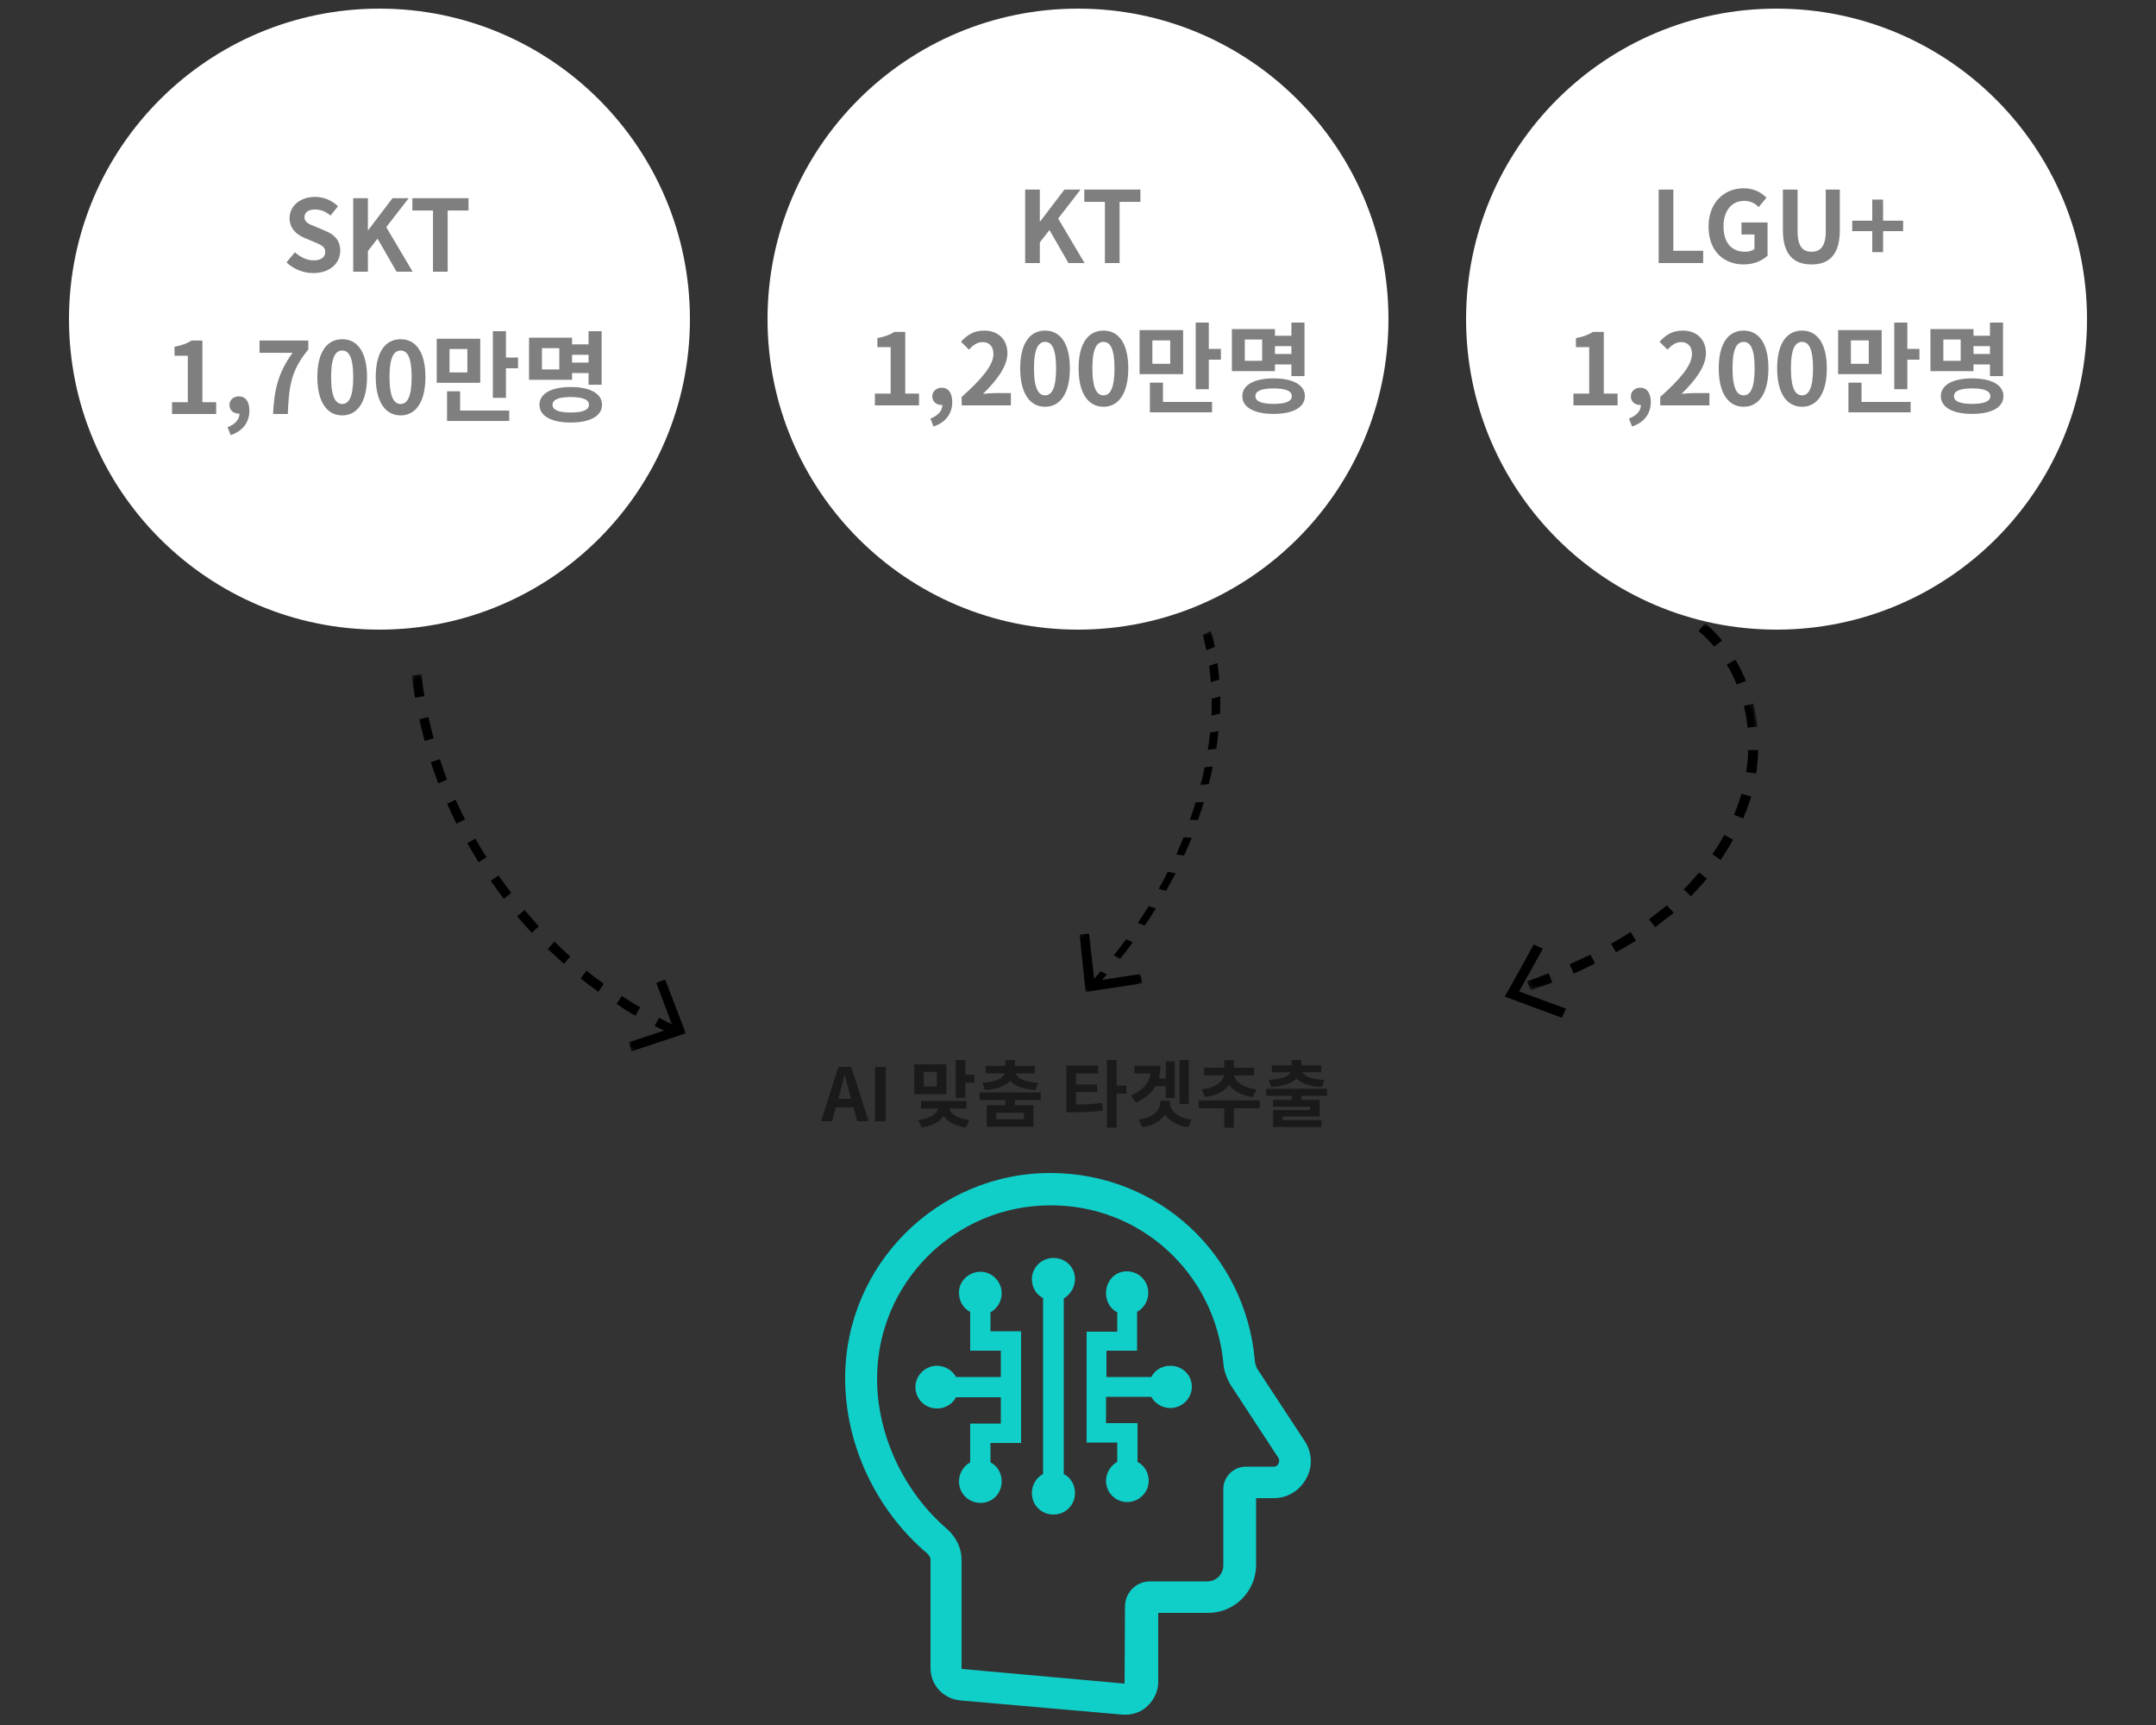 <svg width="500" height="400" viewBox="0 0 500 400" fill="none" xmlns="http://www.w3.org/2000/svg">
<rect x="0" y="0" width="500" height="400" fill="#333333" stroke="none"/>
<g clip-path="url(#clip0_11_59)">
<path d="M88 146C127.765 146 160 113.765 160 74C160 34.236 127.765 2 88 2C48.236 2 16 34.236 16 74C16 113.765 48.236 146 88 146Z" fill="white"/>
<path d="M77.3 48.5C78.1 48.4 78.9 48.3 79.5 48.3L79.7 49.8C78.7 50 76.9 50.1 75.2 50.2C73.4 50.3 71.8 50.4 70.2 50.4L69.9 48.8H72.2L71.6 41.3L73.5 41.1L73.9 48.8L75.1 48.7H75.7L76.2 41.1L78.1 41.3L77.3 48.5ZM70.3 39.9V38.3H79V39.9H70.3ZM84.2 54.9V45.2H82.2V54H80.4V36.4H82.2V43.6H84.2V36H86V54.9H84.2ZM98.7 47.1C96.9 46.3 95.1 44.6 94.3 42.7C93.7 44.7 91.7 46.8 89.8 47.8L88.6 46.3C91.2 45.2 93.3 42.6 93.3 39.6V37.1H95.2V39.5C95.2 42.6 97.5 44.9 99.7 45.7L98.7 47.1ZM92.1 54.4V48.5H94V52.8H104.7V54.4H92.1ZM99.1 42.7H102.4V40.3H99.1V38.7H102.4V36H104.3V49.7H102.4V44.3H99.1V42.7Z" fill="#888888"/>
<path d="M48.9 71.1C47.2 70.3 45.4 68.8 44.6 66.9C44 68.9 42.1 70.7 40.1 71.6L38.9 70.1C41.6 69 43.6 66.7 43.6 63.7V61.9H45.5V63.6C45.5 66.6 47.8 68.8 50 69.5L48.9 71.1ZM47.7 79.9C43.7 79.9 41.3 78.5 41.3 76.2C41.3 73.9 43.7 72.5 47.7 72.5C51.7 72.5 54.1 73.9 54.1 76.2C54.1 78.5 51.7 79.9 47.7 79.9ZM43.4 76.2C43.4 77.5 45.1 78.3 47.8 78.3C50.5 78.3 52.2 77.5 52.2 76.2C52.2 74.9 50.5 74.1 47.8 74.1C45 74.1 43.4 74.9 43.4 76.2ZM53.9 67.6V72.6H52V61H53.9V66H56.7V67.6H53.9ZM59.9 79.7V73.7H65.4V71.8H58V70.2H75V71.8H67.4V73.7H73V79.7H59.9ZM59.6 63.4V61.9H73.2V63.4H59.6ZM59.6 68.7V67.1H62.5L62 64.4L63.9 64.1L64.3 67.2H68.6L69 64.1L70.9 64.4L70.3 67.2H73.2V68.8H59.6V68.7ZM71.1 75.2H61.8V78.2H71.1V75.2ZM91.2 73.2L91.4 74.7C89.8 75 87.4 75.3 85 75.3H83V63.4H90.3V65H84.9V73.8C87.2 73.7 89.6 73.5 91.2 73.2ZM88.4 69.7V68.1H92.6V61.4H94.4V79H92.6V69.8H88.4V69.7ZM96.4 79.9V61H98.2V79.9H96.4ZM106.5 62.5C109.8 62.5 111.3 65.4 111.3 69.2C111.3 72.9 109.8 75.9 106.5 75.9C103.2 75.9 101.6 73 101.6 69.2C101.7 65.4 103.2 62.5 106.5 62.5ZM106.5 64.1C104.6 64.1 103.6 66.2 103.6 69.1C103.6 72 104.6 74.1 106.5 74.1C108.4 74.1 109.4 72 109.4 69.1C109.5 66.2 108.5 64.1 106.5 64.1ZM114.7 79.9V61H116.6V79.9H114.7ZM122.7 73.9C125.6 73.9 128.7 73.7 130.6 73.3L130.9 74.9C128.9 75.3 125.8 75.5 122.3 75.5H120.4V62.8H129.4V64.3H122.3V68H128.6V69.5H122.3V73.9H122.7ZM133.3 79.9V69.7H129.6V68.1H133.3V61H135.2V79.9H133.3Z" fill="#888888"/>
<path d="M51 101.4L54.3 97.9C56.4 95.8 57.8 94.1 57.8 92.1C57.8 90.2 56.9 89.3 54.9 89.3C53.7 89.3 52.5 89.9 51.7 90.4L51.2 89C52.1 88.4 53.6 87.7 55.2 87.7C58.2 87.7 59.8 89.3 59.8 91.9C59.8 94.4 58.1 96.3 55.8 98.7L53.6 100.9H60.1V102.5H51V101.4ZM62.6 95.8V94.7C62.6 89.6 65.1 87.8 68 87.8C70.9 87.8 73.3 89.6 73.3 94.6V95.9C73.3 100.9 71 102.9 68 102.9C65 102.8 62.6 100.7 62.6 95.8ZM71.3 96V94.5C71.3 90.9 70.2 89.2 68 89.2C65.8 89.2 64.6 90.8 64.6 94.3V95.8C64.6 99.4 65.7 101.1 68 101.1C70.2 101.2 71.3 99.7 71.3 96ZM76.3 95.8V94.7C76.3 89.6 78.8 87.8 81.7 87.8C84.6 87.8 87 89.6 87 94.6V95.9C87 100.9 84.7 102.9 81.7 102.9C78.6 102.8 76.3 100.7 76.3 95.8ZM85 96V94.5C85 90.9 83.9 89.2 81.7 89.2C79.5 89.2 78.3 90.8 78.3 94.3V95.8C78.3 99.4 79.4 101.1 81.7 101.1C83.8 101.2 85 99.7 85 96ZM90 96.4V87.6H98.9V96.4H90ZM97 89.2H91.9V94.9H97V89.2ZM92 104.3V98.4H93.9V102.7H104.6V104.3H92ZM103.9 93.3V99.8H102V86H103.9V91.7H106.7V93.3H103.9ZM109 101.1L107.7 99.7C111.6 97.4 113.7 93.8 114.1 90H108.6V88.4H116C115.9 93.9 113.6 98 109 101.1ZM122.1 104.9V94.9H119.9V104H118.1V86.5H119.9V93.3H122.1V86H123.9V104.9H122.1Z" fill="#888888"/>
<path d="M250 146C289.765 146 322 113.765 322 74C322 34.236 289.765 2 250 2C210.235 2 178 34.236 178 74C178 113.765 210.235 146 250 146Z" fill="white"/>
<path d="M217.7 48.5C218.5 48.4 219.3 48.3 219.9 48.3L220.1 49.8C219.1 50 217.3 50.1 215.6 50.2C213.8 50.3 212.2 50.4 210.6 50.4L210.3 48.8H212.6L212 41.2L213.9 41L214.3 48.7L215.5 48.6H216.1L216.6 41L218.5 41.2L217.7 48.5ZM210.8 39.9V38.3H219.4V39.9H210.8ZM224.7 54.9V45.2H222.7V54H220.9V36.4H222.7V43.6H224.7V36H226.5V54.9H224.7ZM239.2 47.1C237.4 46.3 235.6 44.6 234.8 42.7C234.2 44.7 232.2 46.8 230.3 47.8L229.1 46.3C231.7 45.2 233.8 42.6 233.8 39.6V37.1H235.7V39.5C235.7 42.6 238 44.9 240.2 45.7L239.2 47.1ZM232.6 54.4V48.5H234.5V52.8H245.2V54.4H232.6ZM239.6 42.7H242.9V40.3H239.6V38.7H242.9V36H244.8V49.7H242.9V44.3H239.6V42.7ZM263.3 46.1C261.6 45.3 259.8 43.8 259 41.9C258.4 43.9 256.5 45.7 254.5 46.6L253.3 45.1C256 44 258 41.7 258 38.7V36.9H259.9V38.6C259.9 41.6 262.2 43.8 264.4 44.5L263.3 46.1ZM262.1 54.9C258.1 54.9 255.7 53.5 255.7 51.2C255.7 48.9 258.1 47.5 262.1 47.5C266.1 47.5 268.5 48.9 268.5 51.2C268.5 53.5 266.1 54.9 262.1 54.9ZM257.7 51.2C257.7 52.5 259.4 53.3 262.1 53.3C264.8 53.3 266.5 52.5 266.5 51.2C266.5 49.9 264.8 49.1 262.1 49.1C259.4 49.1 257.7 49.9 257.7 51.2ZM268.2 42.6V47.6H266.3V36H268.2V41H271V42.6H268.2ZM274.3 54.7V48.7H279.8V46.8H272.3V45.2H289.3V46.8H281.7V48.7H287.3V54.7H274.3ZM274 38.4V36.9H287.6V38.4H274ZM274 43.7V42.1H276.9L276.4 39.3L278.3 39L278.7 42.1H283L283.4 39L285.3 39.3L284.7 42.1H287.6V43.7H274ZM285.5 50.2H276.2V53.2H285.5V50.2Z" fill="#888888"/>
<path d="M197.5 62.5C200.8 62.5 202.3 65.4 202.3 69.2C202.3 72.9 200.8 75.9 197.5 75.9C194.2 75.9 192.6 73 192.6 69.2C192.6 65.4 194.1 62.5 197.5 62.5ZM197.5 64.1C195.6 64.1 194.6 66.2 194.6 69.1C194.6 72 195.6 74.1 197.5 74.1C199.4 74.1 200.4 72 200.4 69.1C200.4 66.2 199.4 64.1 197.5 64.1ZM205.6 79.9V61H207.5V79.9H205.6ZM211.6 75.1V62.9H220.7V75.1H211.6ZM218.8 64.5H213.5V73.5H218.8V64.5ZM224.2 79.9V61H226.1V79.9H224.2ZM239.8 75.4C238 74.3 235.8 72 235.2 69.9C234.7 72.1 232.7 74.5 230.5 75.9L229.3 74.5C232.2 72.8 234.2 69.7 234.2 66V64.5H229.9V62.9H240.4V64.5H236.2V66C236.2 69.7 238.3 72.5 241 74L239.8 75.4ZM244.9 61V79.9H243V61H244.9ZM262.5 73.2L262.7 74.7C261.1 75 258.7 75.3 256.3 75.3H254.3V63.4H261.6V65H256.2V73.8C258.6 73.7 260.9 73.5 262.5 73.2ZM259.8 69.7V68.1H264V61.4H265.8V79H264V69.8H259.8V69.7ZM267.8 79.9V61H269.6V79.9H267.8ZM277.9 62.5C281.2 62.5 282.7 65.4 282.7 69.2C282.7 72.9 281.2 75.9 277.9 75.9C274.6 75.9 273 72.9 273 69.1C273 65.4 274.5 62.5 277.9 62.5ZM277.9 64.1C276 64.1 275 66.2 275 69.1C275 72 276 74.1 277.9 74.1C279.8 74.1 280.8 72 280.8 69.1C280.8 66.2 279.8 64.1 277.9 64.1ZM286 79.9V61H287.9V79.9H286ZM294 73.9C296.9 73.9 300 73.7 301.9 73.3L302.2 74.9C300.2 75.3 297.1 75.5 293.6 75.5H291.7V62.8H300.7V64.3H293.6V68H299.9V69.5H293.6V73.9H294ZM304.6 79.9V69.7H300.9V68.1H304.6V61H306.5V79.9H304.6Z" fill="#888888"/>
<path d="M225.7 99.7H218.7V98.4L226 87.7H227.4V98.1H229.8V99.6H227.4V102.7H225.6V99.7H225.7ZM225.7 98.2V90.9L220.7 98.2H225.7ZM231.8 95.8V94.7C231.8 89.6 234.3 87.8 237.2 87.8C240.1 87.8 242.5 89.6 242.5 94.6V95.9C242.5 100.9 240.2 102.9 237.2 102.9C234.1 102.8 231.8 100.7 231.8 95.8ZM240.5 96V94.5C240.5 90.9 239.4 89.2 237.2 89.2C235 89.2 233.8 90.8 233.8 94.3V95.8C233.8 99.4 234.9 101.1 237.2 101.1C239.4 101.2 240.5 99.7 240.5 96ZM245.5 96.4V87.6H254.4V96.4H245.5ZM252.5 89.2H247.4V94.9H252.5V89.2ZM247.5 104.3V98.4H249.4V102.7H260.1V104.3H247.5ZM259.4 93.3V99.8H257.5V86H259.4V91.7H262.2V93.3H259.4ZM264.5 101.1L263.2 99.7C267.1 97.4 269.2 93.8 269.6 90H264.1V88.4H271.5C271.4 93.9 269.1 98 264.5 101.1ZM277.6 104.9V94.9H275.4V104H273.6V86.5H275.4V93.3H277.6V86H279.4V104.9H277.6Z" fill="#888888"/>
<path d="M412 146C451.765 146 484 113.765 484 74C484 34.236 451.765 2 412 2C372.235 2 340 34.236 340 74C340 113.765 372.235 146 412 146Z" fill="white"/>
<path d="M394.1 37.3C393.9 42.4 390.4 45.5 385.6 46.8L384.6 45.2C388.1 44.5 391.5 42.1 392 38.8H385.5V37.2H394.1V37.3ZM399.4 48.1V55H397.5V49.7H386.7V48.1H399.4ZM399.4 42.3V47.2H397.5V36H399.4V40.7H402.2V42.3H399.4ZM411.1 50.9V47.4H403.5V45.8H420.5V47.4H413V50.9H411.1ZM405.6 43.9V36.6H407.5V38.8H416.5V36.6H418.4V43.9H405.6ZM405.6 54.4V49.2H407.5V52.8H418.5V54.4H405.6ZM416.5 40.4H407.5V42.4H416.5V40.4ZM427.2 37.4C430.6 37.4 432.1 40.3 432.1 44.1C432.1 47.8 430.6 50.8 427.2 50.8C423.9 50.8 422.4 47.9 422.4 44.1C422.4 40.3 423.9 37.4 427.2 37.4ZM427.2 39C425.3 39 424.3 41.1 424.3 44.1C424.3 47 425.3 49.1 427.2 49.1C429.1 49.1 430.2 47 430.2 44.1C430.2 41.1 429.2 39 427.2 39ZM439.8 42.3H436.8V46.6H439.8V48.2H436.8V54.9H434.9V36H436.8V40.6H439.8V42.3Z" fill="#888888"/>
<path d="M359.5 62.5C362.8 62.5 364.3 65.4 364.3 69.2C364.3 72.9 362.8 75.9 359.5 75.9C356.2 75.9 354.6 73 354.6 69.2C354.6 65.4 356.1 62.5 359.5 62.5ZM359.5 64.1C357.6 64.1 356.6 66.2 356.6 69.1C356.6 72 357.6 74.1 359.5 74.1C361.4 74.1 362.4 72 362.4 69.1C362.4 66.2 361.4 64.1 359.5 64.1ZM367.6 79.9V61H369.5V79.9H367.6ZM373.6 75.1V62.9H382.7V75.1H373.6ZM380.8 64.5H375.5V73.5H380.8V64.5ZM386.2 79.9V61H388.1V79.9H386.2ZM401.8 75.4C400 74.3 397.8 72 397.2 69.9C396.7 72.1 394.7 74.5 392.5 75.9L391.3 74.5C394.2 72.8 396.2 69.7 396.2 66V64.5H391.9V62.9H402.4V64.5H398.2V66C398.2 69.7 400.3 72.5 403 74L401.8 75.4ZM406.9 61V79.9H405V61H406.9ZM424.5 73.2L424.7 74.7C423.1 75 420.7 75.3 418.3 75.3H416.3V63.4H423.6V65H418.2V73.8C420.6 73.7 422.9 73.5 424.5 73.2ZM421.8 69.7V68.1H426V61.4H427.8V79H426V69.8H421.8V69.7ZM429.8 79.9V61H431.6V79.9H429.8ZM439.9 62.5C443.2 62.5 444.7 65.4 444.7 69.2C444.7 72.9 443.2 75.9 439.9 75.9C436.6 75.9 435 72.9 435 69.1C435 65.4 436.5 62.5 439.9 62.5ZM439.9 64.1C438 64.1 437 66.2 437 69.1C437 72 438 74.1 439.9 74.1C441.8 74.1 442.8 72 442.8 69.1C442.8 66.2 441.8 64.1 439.9 64.1ZM448 79.9V61H449.9V79.9H448ZM456 73.9C458.9 73.9 462 73.7 463.9 73.3L464.2 74.9C462.2 75.3 459.1 75.5 455.6 75.5H453.7V62.8H462.7V64.3H455.6V68H461.9V69.5H455.6V73.9H456ZM466.6 79.9V69.7H462.9V68.1H466.6V61H468.5V79.9H466.6Z" fill="#888888"/>
<path d="M387.7 99.7H380.7V98.4L388 87.7H389.4V98.1H391.8V99.6H389.4V102.7H387.6V99.7H387.7ZM387.7 98.2V90.9L382.7 98.2H387.7ZM393.8 95.8V94.7C393.8 89.6 396.3 87.8 399.2 87.8C402.1 87.8 404.5 89.6 404.5 94.6V95.9C404.5 100.9 402.2 102.9 399.2 102.9C396.1 102.8 393.8 100.7 393.8 95.8ZM402.5 96V94.5C402.5 90.9 401.4 89.2 399.2 89.2C397 89.2 395.8 90.8 395.8 94.3V95.8C395.8 99.4 396.9 101.1 399.2 101.1C401.4 101.2 402.5 99.7 402.5 96ZM407.5 96.4V87.6H416.4V96.4H407.5ZM414.5 89.2H409.4V94.9H414.5V89.2ZM409.5 104.3V98.4H411.4V102.7H422.1V104.3H409.5ZM421.4 93.3V99.8H419.5V86H421.4V91.7H424.2V93.3H421.4ZM426.5 101.1L425.2 99.7C429.1 97.4 431.2 93.8 431.6 90H426.1V88.4H433.5C433.4 93.9 431.1 98 426.5 101.1ZM439.6 104.9V94.9H437.4V104H435.6V86.5H437.4V93.3H439.6V86H441.4V104.9H439.6Z" fill="#888888"/>
<path d="M243.6 272C268.5 272 288.8 290.7 291 315.4C291 316.2 291.3 316.7 291.5 317.3L302.6 334.2C304.3 336.8 304.5 340.2 302.9 342.9C301.4 345.7 298.5 347.4 295.4 347.4H291.3V362.9C291.3 369 286.3 374 280.2 374H268.6V390C268.6 392.1 267.7 394.1 266.1 395.6C264.8 396.9 262.9 397.6 261.1 397.6H260.4L222.7 394.3C218.7 393.9 215.8 390.7 215.8 386.8V361.7C215.8 361 215.3 360.5 215 360.2C203 350 196 334.8 196 319.6C196 293.3 217.4 272 243.6 272ZM243.6 279.5C221.4 279.5 203.4 297.5 203.4 319.7C203.4 332.7 209.6 346 219.7 354.6C221.8 356.5 223 359.1 223 361.7V387L260.8 390.4L260.9 372.5C260.9 369.3 263.5 366.7 266.7 366.7H280C282.1 366.7 283.7 365 283.7 363V345.3C283.7 342.4 286.1 340.1 288.9 340.1H295.4C296.1 340.1 296.3 339.7 296.5 339.4C296.6 339.1 296.8 338.6 296.5 338.1L285.3 321C284.4 319.4 283.8 317.7 283.7 316C281.7 295.2 264.5 279.4 243.6 279.5ZM244.3 291.7C247.1 291.7 249.3 293.8 249.3 296.6C249.3 298.5 248.2 300.2 246.7 301.1V341.8C248.3 342.6 249.3 344.3 249.3 346.2C249.3 349 247.1 351.2 244.3 351.2C241.5 351.2 239.3 349 239.3 346.2C239.3 344.3 240.4 342.6 241.9 341.8V301C240.3 300.2 239.3 298.5 239.3 296.6C239.3 294 241.5 291.7 244.3 291.7ZM227.4 294.9C230 294.9 232.3 297.1 232.3 299.9C232.3 301.8 231.2 303.5 229.7 304.3V308.7H236.8V334.6H229.7V339.1C231.3 339.9 232.3 341.6 232.3 343.5C232.3 346.3 230.2 348.5 227.4 348.5C224.6 348.5 222.4 346.3 222.4 343.5C222.4 341.6 223.5 339.9 225 339.1V330.1H232.1V324H221.7C220.9 325.6 219.2 326.6 217.3 326.6C214.5 326.6 212.3 324.4 212.3 321.6C212.3 319 214.5 316.7 217.3 316.7C219.2 316.7 220.9 317.8 221.7 319.3H232.1V313.2H225V304.2C223.4 303.4 222.4 301.7 222.4 299.8C222.3 297.1 224.7 294.9 227.4 294.9ZM261.3 294.8C264.1 294.8 266.3 297 266.3 299.8C266.3 301.7 265.2 303.4 263.7 304.2V313.2H256.6V319.3H267C267.8 317.7 269.5 316.7 271.4 316.7C274.2 316.7 276.4 318.8 276.4 321.6C276.4 324.2 274.2 326.5 271.4 326.5C269.5 326.5 267.8 325.4 267 323.9H256.5V330H263.8V339C265.4 339.8 266.4 341.5 266.4 343.4C266.4 346 264.2 348.3 261.4 348.3C258.8 348.3 256.5 346.2 256.5 343.4C256.5 341.5 257.6 339.8 259.1 339V334.5H252V308.8H259.1V304.3C257.5 303.5 256.5 301.8 256.5 299.9C256.5 297 258.6 294.8 261.3 294.8Z" fill="#10CFC9"/>
<mask id="mask0_11_59" style="mask-type:luminance" maskUnits="userSpaceOnUse" x="85" y="156" width="83" height="85">
<path fill-rule="evenodd" clip-rule="evenodd" d="M157.007 240.321L85.114 230.217L95.538 156.046L167.431 166.15L157.007 240.321Z" fill="white"/>
</mask>
<g mask="url(#mask0_11_59)">
<path fill-rule="evenodd" clip-rule="evenodd" d="M152.868 236.003C154.27 236.806 155.785 237.524 157.314 238.142L156.427 240.139C154.912 239.421 153.299 238.689 151.798 237.872L152.868 236.003ZM144.188 230.946C145.576 231.848 146.964 232.75 148.464 233.566L147.38 235.535C145.879 234.718 144.491 233.816 143.018 232.801L144.188 230.946ZM136.028 225.053C137.289 226.139 138.664 227.14 140.038 228.141L138.769 229.982C137.395 228.981 136.021 227.98 134.661 226.88L136.028 225.053ZM128.588 218.352C129.836 219.537 130.984 220.708 132.245 221.794L130.792 223.509C129.545 222.324 128.284 221.238 127.037 220.053L128.588 218.352ZM121.642 211.014C122.776 212.284 123.812 213.54 124.946 214.811L123.323 216.299L119.92 212.489L121.642 211.014ZM115.599 202.995C116.522 204.336 117.543 205.692 118.564 207.047L116.856 208.423C115.835 207.067 114.814 205.712 113.806 204.258L115.599 202.995ZM110.234 194.465C111.044 195.892 111.938 197.431 112.86 198.773L110.982 199.922C110.074 198.482 109.179 196.942 108.37 195.516L110.234 194.465ZM105.646 185.439C106.342 186.95 107.039 188.462 107.834 189.988L105.871 191.024C105.075 189.499 104.393 187.888 103.696 186.377L105.646 185.439ZM102.018 176.042C102.503 177.625 103.086 179.222 103.67 180.819L101.635 181.644C101.052 180.047 100.468 178.45 99.899 176.754L102.018 176.042ZM99.352 166.276C99.723 167.944 100.108 169.513 100.579 171.195L98.473 171.808C98.003 170.126 97.631 168.458 97.26 166.79L99.352 166.276ZM97.717 156.352C97.89 157.992 98.163 159.646 98.421 161.399L96.244 161.8C95.972 160.146 95.713 158.393 95.554 156.654L97.717 156.352Z" fill="black"/>
</g>
<mask id="mask1_11_59" style="mask-type:luminance" maskUnits="userSpaceOnUse" x="145" y="226" width="16" height="20">
<path fill-rule="evenodd" clip-rule="evenodd" d="M158.232 245.443L145.557 243.661L148.02 226.133L160.695 227.915L158.232 245.443Z" fill="white"/>
</mask>
<g mask="url(#mask1_11_59)">
<path fill-rule="evenodd" clip-rule="evenodd" d="M154.245 227.109L152.21 227.934L156.108 238.277L145.835 241.681L146.448 243.786L159.053 239.6L154.245 227.109Z" fill="black"/>
</g>
<mask id="mask2_11_59" style="mask-type:luminance" maskUnits="userSpaceOnUse" x="222" y="145" width="90" height="85">
<path fill-rule="evenodd" clip-rule="evenodd" d="M253 230L311.077 189.334L280.677 145.917L222.599 186.583L253 230Z" fill="white"/>
</mask>
<g mask="url(#mask2_11_59)">
<path fill-rule="evenodd" clip-rule="evenodd" d="M255.258 225.223C254.302 226.411 253.225 227.597 252.107 228.725L253.439 229.606C254.516 228.42 255.673 227.178 256.71 225.934L255.258 225.223ZM261.155 217.811C260.24 219.056 259.324 220.302 258.287 221.546L259.78 222.316C260.816 221.072 261.812 219.77 262.687 218.466L261.155 217.811ZM266.367 210.101C265.613 211.407 264.738 212.711 263.862 214.015L265.474 214.614C266.349 213.31 267.225 212.006 268.059 210.644L266.367 210.101ZM270.814 202.15C270.1 203.513 269.466 204.821 268.711 206.127L270.443 206.556C271.157 205.192 271.911 203.887 272.625 202.523L270.814 202.15ZM274.497 194.129C273.903 195.494 273.39 196.804 272.796 198.17L274.606 198.371L276.387 194.274L274.497 194.129ZM277.295 186.036C276.902 187.348 276.429 188.715 275.956 190.083L277.805 190.17C278.278 188.803 278.751 187.435 279.184 186.009L277.295 186.036ZM279.369 177.932C279.097 179.245 278.785 180.673 278.392 181.985L280.32 181.844C280.673 180.474 280.984 179.047 281.257 177.733L279.369 177.932ZM280.64 169.872C280.488 171.187 280.337 172.503 280.105 173.875L282.073 173.62C282.304 172.248 282.415 170.875 282.567 169.559L280.64 169.872ZM280.988 162.026C281.037 163.287 281.006 164.605 280.975 165.923L282.941 165.496C282.972 164.178 283.003 162.861 282.994 161.485L280.988 162.026ZM280.413 154.394C280.583 155.658 280.712 156.863 280.801 158.183L282.766 157.584C282.677 156.265 282.507 155.001 282.338 153.738L280.413 154.394ZM278.917 147.149C279.246 148.301 279.496 149.508 279.786 150.774L281.75 150.003C281.5 148.796 281.21 147.53 280.84 146.321L278.917 147.149Z" fill="black"/>
</g>
<mask id="mask3_11_59" style="mask-type:luminance" maskUnits="userSpaceOnUse" x="245" y="213" width="21" height="22">
<path fill-rule="evenodd" clip-rule="evenodd" d="M255.152 234.841L265.637 227.499L255.485 213L245.057 220.424L255.152 234.841Z" fill="white"/>
</mask>
<g mask="url(#mask3_11_59)">
<path fill-rule="evenodd" clip-rule="evenodd" d="M250.382 216.695L252.569 216.507L253.791 227.492L264.49 225.861L264.9 228.015L251.768 230.008L250.382 216.695Z" fill="black"/>
</g>
<mask id="mask4_11_59" style="mask-type:luminance" maskUnits="userSpaceOnUse" x="339" y="143" width="79" height="87">
<path fill-rule="evenodd" clip-rule="evenodd" d="M339 156.452L402.286 143L417.859 216.263L354.573 229.715L339 156.452Z" fill="white"/>
</mask>
<g mask="url(#mask4_11_59)">
<path fill-rule="evenodd" clip-rule="evenodd" d="M397.526 149.941C396.431 148.641 395.239 147.361 393.893 146.318L395.46 144.553C396.827 145.694 398.138 147.051 399.372 148.527L397.526 149.941ZM402.77 158.743C402.123 157.143 401.379 155.563 400.459 154.123L402.465 152.981C403.406 154.519 404.171 156.196 404.937 157.874L402.77 158.743ZM407.594 168.453L405.303 168.735C405.151 167.541 404.979 166.248 404.729 165.074L404.438 163.705L406.667 163.129L406.979 164.596C407.249 165.868 407.422 167.16 407.594 168.453ZM407.255 179.362L404.937 179.036C405.049 178.604 405.043 178.094 405.155 177.661C405.297 176.404 405.439 175.147 405.385 173.932L407.739 173.943C407.716 175.276 407.595 176.631 407.453 177.888C407.459 178.398 407.367 178.929 407.255 179.362ZM404.262 189.812L402.134 188.936C402.821 187.358 403.389 185.704 403.86 184.07L406.143 184.71C405.595 186.462 404.929 188.137 404.262 189.812ZM399.043 199.407L397.125 198.077C398.147 196.633 399.05 195.112 399.856 193.611L401.928 194.704C401.046 196.323 400.044 197.865 399.043 199.407ZM392.143 207.826L390.476 206.237C391.735 204.947 392.897 203.678 394.038 202.311L395.879 203.76C394.641 205.148 393.402 206.536 392.143 207.826ZM383.854 215.006L382.44 213.16C383.761 212.163 384.985 211.187 386.209 210.211L386.559 209.933L388.148 211.639L387.722 212.037C386.477 212.915 385.176 214.009 383.854 215.006ZM374.765 220.823L373.623 218.816C375.182 217.974 376.72 217.033 378.16 216.114L379.4 218.099C377.862 219.04 376.324 219.98 374.765 220.823ZM364.979 225.765L364.012 223.619C365.591 222.875 367.269 222.109 368.849 221.365L369.893 223.392C368.334 224.234 366.656 225 364.979 225.765ZM354.964 229.632L354.115 227.563C355.834 226.993 357.435 226.346 359.133 225.679L360.003 227.845C358.284 228.415 356.585 229.083 354.964 229.632Z" fill="black"/>
</g>
<path fill-rule="evenodd" clip-rule="evenodd" d="M362.2 236L363.2 233.9L352.3 229.9L357.8 220L355.7 219L349 231.1L362.2 236Z" fill="black"/>
<ellipse cx="250" cy="74" rx="67" ry="60" fill="white"/>
<ellipse cx="411" cy="70" rx="67" ry="60" fill="white"/>
<circle cx="85" cy="80" r="60" fill="white"/>
<path d="M72.649 63.322C70.372 63.322 68.095 62.425 66.439 60.838L68.394 58.492C69.613 59.619 71.223 60.378 72.718 60.378C74.489 60.378 75.432 59.619 75.432 58.423C75.432 57.158 74.397 56.767 72.879 56.123L70.602 55.157C68.877 54.444 67.152 53.064 67.152 50.58C67.152 47.797 69.59 45.658 73.04 45.658C75.018 45.658 76.996 46.44 78.376 47.843L76.651 49.982C75.57 49.085 74.443 48.579 73.04 48.579C71.545 48.579 70.602 49.246 70.602 50.373C70.602 51.592 71.798 52.029 73.247 52.604L75.478 53.547C77.548 54.398 78.905 55.709 78.905 58.17C78.905 60.953 76.582 63.322 72.649 63.322ZM81.918 63V45.957H85.322V53.363H85.391L91.026 45.957H94.775L89.577 52.673L95.695 63H91.969L87.553 55.341L85.322 58.216V63H81.918ZM100.415 63V48.809H95.631V45.957H108.649V48.809H103.819V63H100.415ZM39.9 96V93.263H43.557V82.499H40.475V80.406C42.177 80.084 43.35 79.647 44.431 78.957H46.938V93.263H50.135V96H39.9ZM53.49 100.899L52.777 99.059C54.571 98.392 55.56 97.196 55.537 95.908C55.468 95.908 55.399 95.908 55.33 95.908C54.226 95.908 53.214 95.195 53.214 93.907C53.214 92.688 54.203 91.906 55.399 91.906C56.963 91.906 57.837 93.148 57.837 95.241C57.837 97.932 56.273 99.979 53.49 100.899ZM63.316 96C63.615 90.089 64.604 86.317 67.847 81.809H60.188V78.957H71.504V81.027C67.548 85.857 67.019 89.33 66.743 96H63.316ZM79.367 96.322C75.894 96.322 73.594 93.286 73.594 87.421C73.594 81.533 75.894 78.658 79.367 78.658C82.84 78.658 85.117 81.556 85.117 87.421C85.117 93.286 82.84 96.322 79.367 96.322ZM79.367 93.677C80.838 93.677 81.919 92.205 81.919 87.421C81.919 82.66 80.838 81.28 79.367 81.28C77.894 81.28 76.79 82.66 76.79 87.421C76.79 92.205 77.894 93.677 79.367 93.677ZM92.91 96.322C89.438 96.322 87.138 93.286 87.138 87.421C87.138 81.533 89.438 78.658 92.91 78.658C96.383 78.658 98.66 81.556 98.66 87.421C98.66 93.286 96.383 96.322 92.91 96.322ZM92.91 93.677C94.382 93.677 95.463 92.205 95.463 87.421C95.463 82.66 94.382 81.28 92.91 81.28C91.439 81.28 90.335 82.66 90.335 87.421C90.335 92.205 91.439 93.677 92.91 93.677ZM108.386 86.363V80.935H104.246V86.363H108.386ZM111.376 78.543V88.755H101.279V78.543H111.376ZM106.707 90.733V95.195H118.092V97.61H103.671V90.733H106.707ZM117.333 82.913H120.139V85.397H117.333V92.251H114.297V76.795H117.333V82.913ZM129.706 85.673V80.728H125.681V85.673H129.706ZM136.491 82.269H132.673V84.086H136.491V82.269ZM132.673 86.501V88.065H122.691V78.313H132.673V79.854H136.491V76.795H139.527V89.215H136.491V86.501H132.673ZM132.351 95.655C135.134 95.655 136.583 95.08 136.583 93.861C136.583 92.642 135.134 92.067 132.351 92.067C129.591 92.067 128.142 92.642 128.142 93.861C128.142 95.08 129.591 95.655 132.351 95.655ZM132.351 89.744C136.859 89.744 139.619 91.262 139.619 93.861C139.619 96.46 136.859 97.978 132.351 97.978C127.866 97.978 125.106 96.46 125.106 93.861C125.106 91.262 127.866 89.744 132.351 89.744Z" fill="#7F7F7F"/>
<path d="M237.742 61V43.957H241.146V51.363H241.215L246.85 43.957H250.599L245.401 50.673L251.519 61H247.793L243.377 53.341L241.146 56.216V61H237.742ZM256.239 61V46.809H251.455V43.957H264.473V46.809H259.643V61H256.239ZM202.9 94V91.263H206.557V80.499H203.475V78.406C205.177 78.084 206.35 77.647 207.431 76.957H209.938V91.263H213.135V94H202.9ZM216.49 98.899L215.777 97.059C217.571 96.392 218.56 95.196 218.537 93.908C218.468 93.908 218.399 93.908 218.33 93.908C217.226 93.908 216.214 93.195 216.214 91.907C216.214 90.688 217.203 89.906 218.399 89.906C219.963 89.906 220.837 91.148 220.837 93.241C220.837 95.932 219.273 97.979 216.49 98.899ZM223.027 94V92.045C227.65 87.905 230.387 84.708 230.387 82.086C230.387 80.361 229.467 79.326 227.834 79.326C226.592 79.326 225.58 80.131 224.706 81.074L222.866 79.234C224.43 77.555 225.948 76.658 228.271 76.658C231.491 76.658 233.63 78.728 233.63 81.902C233.63 84.984 231.077 88.296 227.972 91.332C228.823 91.24 229.95 91.148 230.755 91.148H234.435V94H223.027ZM242.367 94.322C238.894 94.322 236.594 91.286 236.594 85.421C236.594 79.533 238.894 76.658 242.367 76.658C245.84 76.658 248.117 79.556 248.117 85.421C248.117 91.286 245.84 94.322 242.367 94.322ZM242.367 91.677C243.839 91.677 244.92 90.205 244.92 85.421C244.92 80.66 243.839 79.28 242.367 79.28C240.895 79.28 239.791 80.66 239.791 85.421C239.791 90.205 240.895 91.677 242.367 91.677ZM255.91 94.322C252.437 94.322 250.137 91.286 250.137 85.421C250.137 79.533 252.437 76.658 255.91 76.658C259.383 76.658 261.66 79.556 261.66 85.421C261.66 91.286 259.383 94.322 255.91 94.322ZM255.91 91.677C257.382 91.677 258.463 90.205 258.463 85.421C258.463 80.66 257.382 79.28 255.91 79.28C254.438 79.28 253.334 80.66 253.334 85.421C253.334 90.205 254.438 91.677 255.91 91.677ZM271.386 84.363V78.935H267.246V84.363H271.386ZM274.376 76.543V86.755H264.279V76.543H274.376ZM269.707 88.733V93.195H281.092V95.61H266.671V88.733H269.707ZM280.333 80.913H283.139V83.397H280.333V90.251H277.297V74.795H280.333V80.913ZM292.706 83.673V78.728H288.681V83.673H292.706ZM299.491 80.269H295.673V82.086H299.491V80.269ZM295.673 84.501V86.065H285.691V76.313H295.673V77.854H299.491V74.795H302.527V87.215H299.491V84.501H295.673ZM295.351 93.655C298.134 93.655 299.583 93.08 299.583 91.861C299.583 90.642 298.134 90.067 295.351 90.067C292.591 90.067 291.142 90.642 291.142 91.861C291.142 93.08 292.591 93.655 295.351 93.655ZM295.351 87.744C299.859 87.744 302.619 89.262 302.619 91.861C302.619 94.46 299.859 95.978 295.351 95.978C290.866 95.978 288.106 94.46 288.106 91.861C288.106 89.262 290.866 87.744 295.351 87.744Z" fill="#7F7F7F"/>
<path d="M194.765 253.438L194.391 254.815H197.383L197.009 253.438C196.618 252.129 196.278 250.684 195.921 249.324H195.836C195.513 250.701 195.139 252.129 194.765 253.438ZM190.413 260L194.442 247.403H197.4L201.446 260H198.811L197.927 256.77H193.847L192.963 260H190.413ZM202.919 260V247.403H205.435V260H202.919ZM217.278 251.925V248.576H214.218V251.925H217.278ZM219.488 246.808V253.71H212.025V246.808H219.488ZM224.095 257.059H220.134C220.491 258.215 221.987 259.388 224.775 259.728L223.959 261.428C221.477 261.122 219.76 260.102 218.859 258.793C217.975 260.102 216.241 261.088 213.742 261.411L212.926 259.711C215.748 259.388 217.244 258.249 217.567 257.059H213.606V255.308H224.095V257.059ZM223.891 249.205H225.965V251.041H223.891V254.56H221.647V245.805H223.891V249.205ZM228.446 252.758L227.8 251.075C231.183 250.888 232.696 249.936 232.968 248.899H228.565V247.165H233.138V245.805H235.382V247.165H239.989V248.899H235.569C235.841 249.936 237.354 250.888 240.737 251.075L240.074 252.758C237.201 252.571 235.246 251.789 234.26 250.582C233.291 251.789 231.319 252.571 228.446 252.758ZM237.456 259.524V258.045H231.047V259.524H237.456ZM241.349 255.087H235.382V256.277H239.666V261.275H228.854V256.277H233.138V255.087H227.205V253.319H241.349V255.087ZM249.551 253.217V256.124C251.761 256.107 253.563 256.022 255.603 255.716L255.807 257.501C253.427 257.858 251.319 257.926 248.633 257.926H247.307V247.097H254.668V248.916H249.551V251.466H254.447V253.217H249.551ZM261.23 251.738V253.591H258.952V261.479H256.708V245.805H258.952V251.738H261.23ZM275.679 245.805V255.988H273.554V245.805H275.679ZM270.358 251.857H267.978C267.06 253.438 265.564 254.713 263.405 255.665L262.283 254.016C265.105 252.809 266.482 251.16 266.788 248.916H263.065V247.131H269.117C269.117 248.202 268.981 249.171 268.743 250.072H270.358V246.111H272.449V254.628H270.358V251.857ZM271.327 255.24V255.699C271.327 257.399 272.976 259.184 276.359 259.643L275.509 261.394C272.993 261.003 271.157 259.915 270.205 258.436C269.236 259.915 267.417 261.003 264.918 261.394L264.051 259.643C267.451 259.184 269.083 257.399 269.083 255.699V255.24H271.327ZM279.468 254.373L278.686 252.605C281.95 252.248 283.616 250.735 283.871 249.375H279.247V247.59H283.905V245.839H286.149V247.59H290.841V249.375H286.2C286.472 250.701 288.172 252.248 291.385 252.605L290.586 254.373C287.934 254.05 286.047 252.979 285.044 251.568C284.041 252.979 282.154 254.05 279.468 254.373ZM292.133 255.172V256.991H286.149V261.496H283.905V256.991H277.989V255.172H292.133ZM294.801 252.061L294.189 250.412C297.334 250.276 298.864 249.528 299.289 248.644H294.971V247.029H299.544V245.788H301.788V247.029H306.395V248.644H302.043C302.485 249.528 304.015 250.276 307.16 250.412L306.531 252.061C303.624 251.908 301.652 251.194 300.666 250.038C299.697 251.194 297.725 251.908 294.801 252.061ZM307.738 254.101H301.805V255.036H306.038V258.912H297.47V259.728H306.446V261.343H295.243V257.399H303.828V256.651H295.226V255.036H299.561V254.101H293.645V252.452H307.738V254.101Z" fill="#1A1A1A"/>
<path d="M384.659 61V43.957H388.063V58.148H394.986V61H384.659ZM404.394 61.322C399.771 61.322 396.229 58.24 396.229 52.559C396.229 46.947 399.863 43.658 404.394 43.658C406.855 43.658 408.557 44.716 409.661 45.843L407.867 48.005C407.016 47.2 406.05 46.579 404.509 46.579C401.68 46.579 399.702 48.787 399.702 52.444C399.702 56.147 401.404 58.378 404.762 58.378C405.567 58.378 406.395 58.148 406.878 57.734V54.376H403.865V51.593H409.914V59.275C408.764 60.402 406.763 61.322 404.394 61.322ZM420.099 61.322C415.959 61.322 413.475 58.999 413.475 53.341V43.957H416.879V53.64C416.879 57.182 418.121 58.378 420.099 58.378C422.123 58.378 423.411 57.182 423.411 53.64V43.957H426.677V53.341C426.677 58.999 424.262 61.322 420.099 61.322ZM434.199 58.47V53.594H429.553V51.179H434.199V46.28H436.706V51.179H441.352V53.594H436.706V58.47H434.199ZM364.9 94V91.263H368.557V80.499H365.475V78.406C367.177 78.084 368.35 77.647 369.431 76.957H371.938V91.263H375.135V94H364.9ZM378.49 98.899L377.777 97.059C379.571 96.392 380.56 95.196 380.537 93.908C380.468 93.908 380.399 93.908 380.33 93.908C379.226 93.908 378.214 93.195 378.214 91.907C378.214 90.688 379.203 89.906 380.399 89.906C381.963 89.906 382.837 91.148 382.837 93.241C382.837 95.932 381.273 97.979 378.49 98.899ZM385.027 94V92.045C389.65 87.905 392.387 84.708 392.387 82.086C392.387 80.361 391.467 79.326 389.834 79.326C388.592 79.326 387.58 80.131 386.706 81.074L384.866 79.234C386.43 77.555 387.948 76.658 390.271 76.658C393.491 76.658 395.63 78.728 395.63 81.902C395.63 84.984 393.077 88.296 389.972 91.332C390.823 91.24 391.95 91.148 392.755 91.148H396.435V94H385.027ZM404.367 94.322C400.894 94.322 398.594 91.286 398.594 85.421C398.594 79.533 400.894 76.658 404.367 76.658C407.84 76.658 410.117 79.556 410.117 85.421C410.117 91.286 407.84 94.322 404.367 94.322ZM404.367 91.677C405.839 91.677 406.92 90.205 406.92 85.421C406.92 80.66 405.839 79.28 404.367 79.28C402.895 79.28 401.791 80.66 401.791 85.421C401.791 90.205 402.895 91.677 404.367 91.677ZM417.91 94.322C414.437 94.322 412.137 91.286 412.137 85.421C412.137 79.533 414.437 76.658 417.91 76.658C421.383 76.658 423.66 79.556 423.66 85.421C423.66 91.286 421.383 94.322 417.91 94.322ZM417.91 91.677C419.382 91.677 420.463 90.205 420.463 85.421C420.463 80.66 419.382 79.28 417.91 79.28C416.438 79.28 415.334 80.66 415.334 85.421C415.334 90.205 416.438 91.677 417.91 91.677ZM433.386 84.363V78.935H429.246V84.363H433.386ZM436.376 76.543V86.755H426.279V76.543H436.376ZM431.707 88.733V93.195H443.092V95.61H428.671V88.733H431.707ZM442.333 80.913H445.139V83.397H442.333V90.251H439.297V74.795H442.333V80.913ZM454.706 83.673V78.728H450.681V83.673H454.706ZM461.491 80.269H457.673V82.086H461.491V80.269ZM457.673 84.501V86.065H447.691V76.313H457.673V77.854H461.491V74.795H464.527V87.215H461.491V84.501H457.673ZM457.351 93.655C460.134 93.655 461.583 93.08 461.583 91.861C461.583 90.642 460.134 90.067 457.351 90.067C454.591 90.067 453.142 90.642 453.142 91.861C453.142 93.08 454.591 93.655 457.351 93.655ZM457.351 87.744C461.859 87.744 464.619 89.262 464.619 91.861C464.619 94.46 461.859 95.978 457.351 95.978C452.866 95.978 450.106 94.46 450.106 91.861C450.106 89.262 452.866 87.744 457.351 87.744Z" fill="#7F7F7F"/>
</g>
<defs>
<clipPath id="clip0_11_59">
<rect width="500" height="400" fill="white"/>
</clipPath>
</defs>
</svg>
